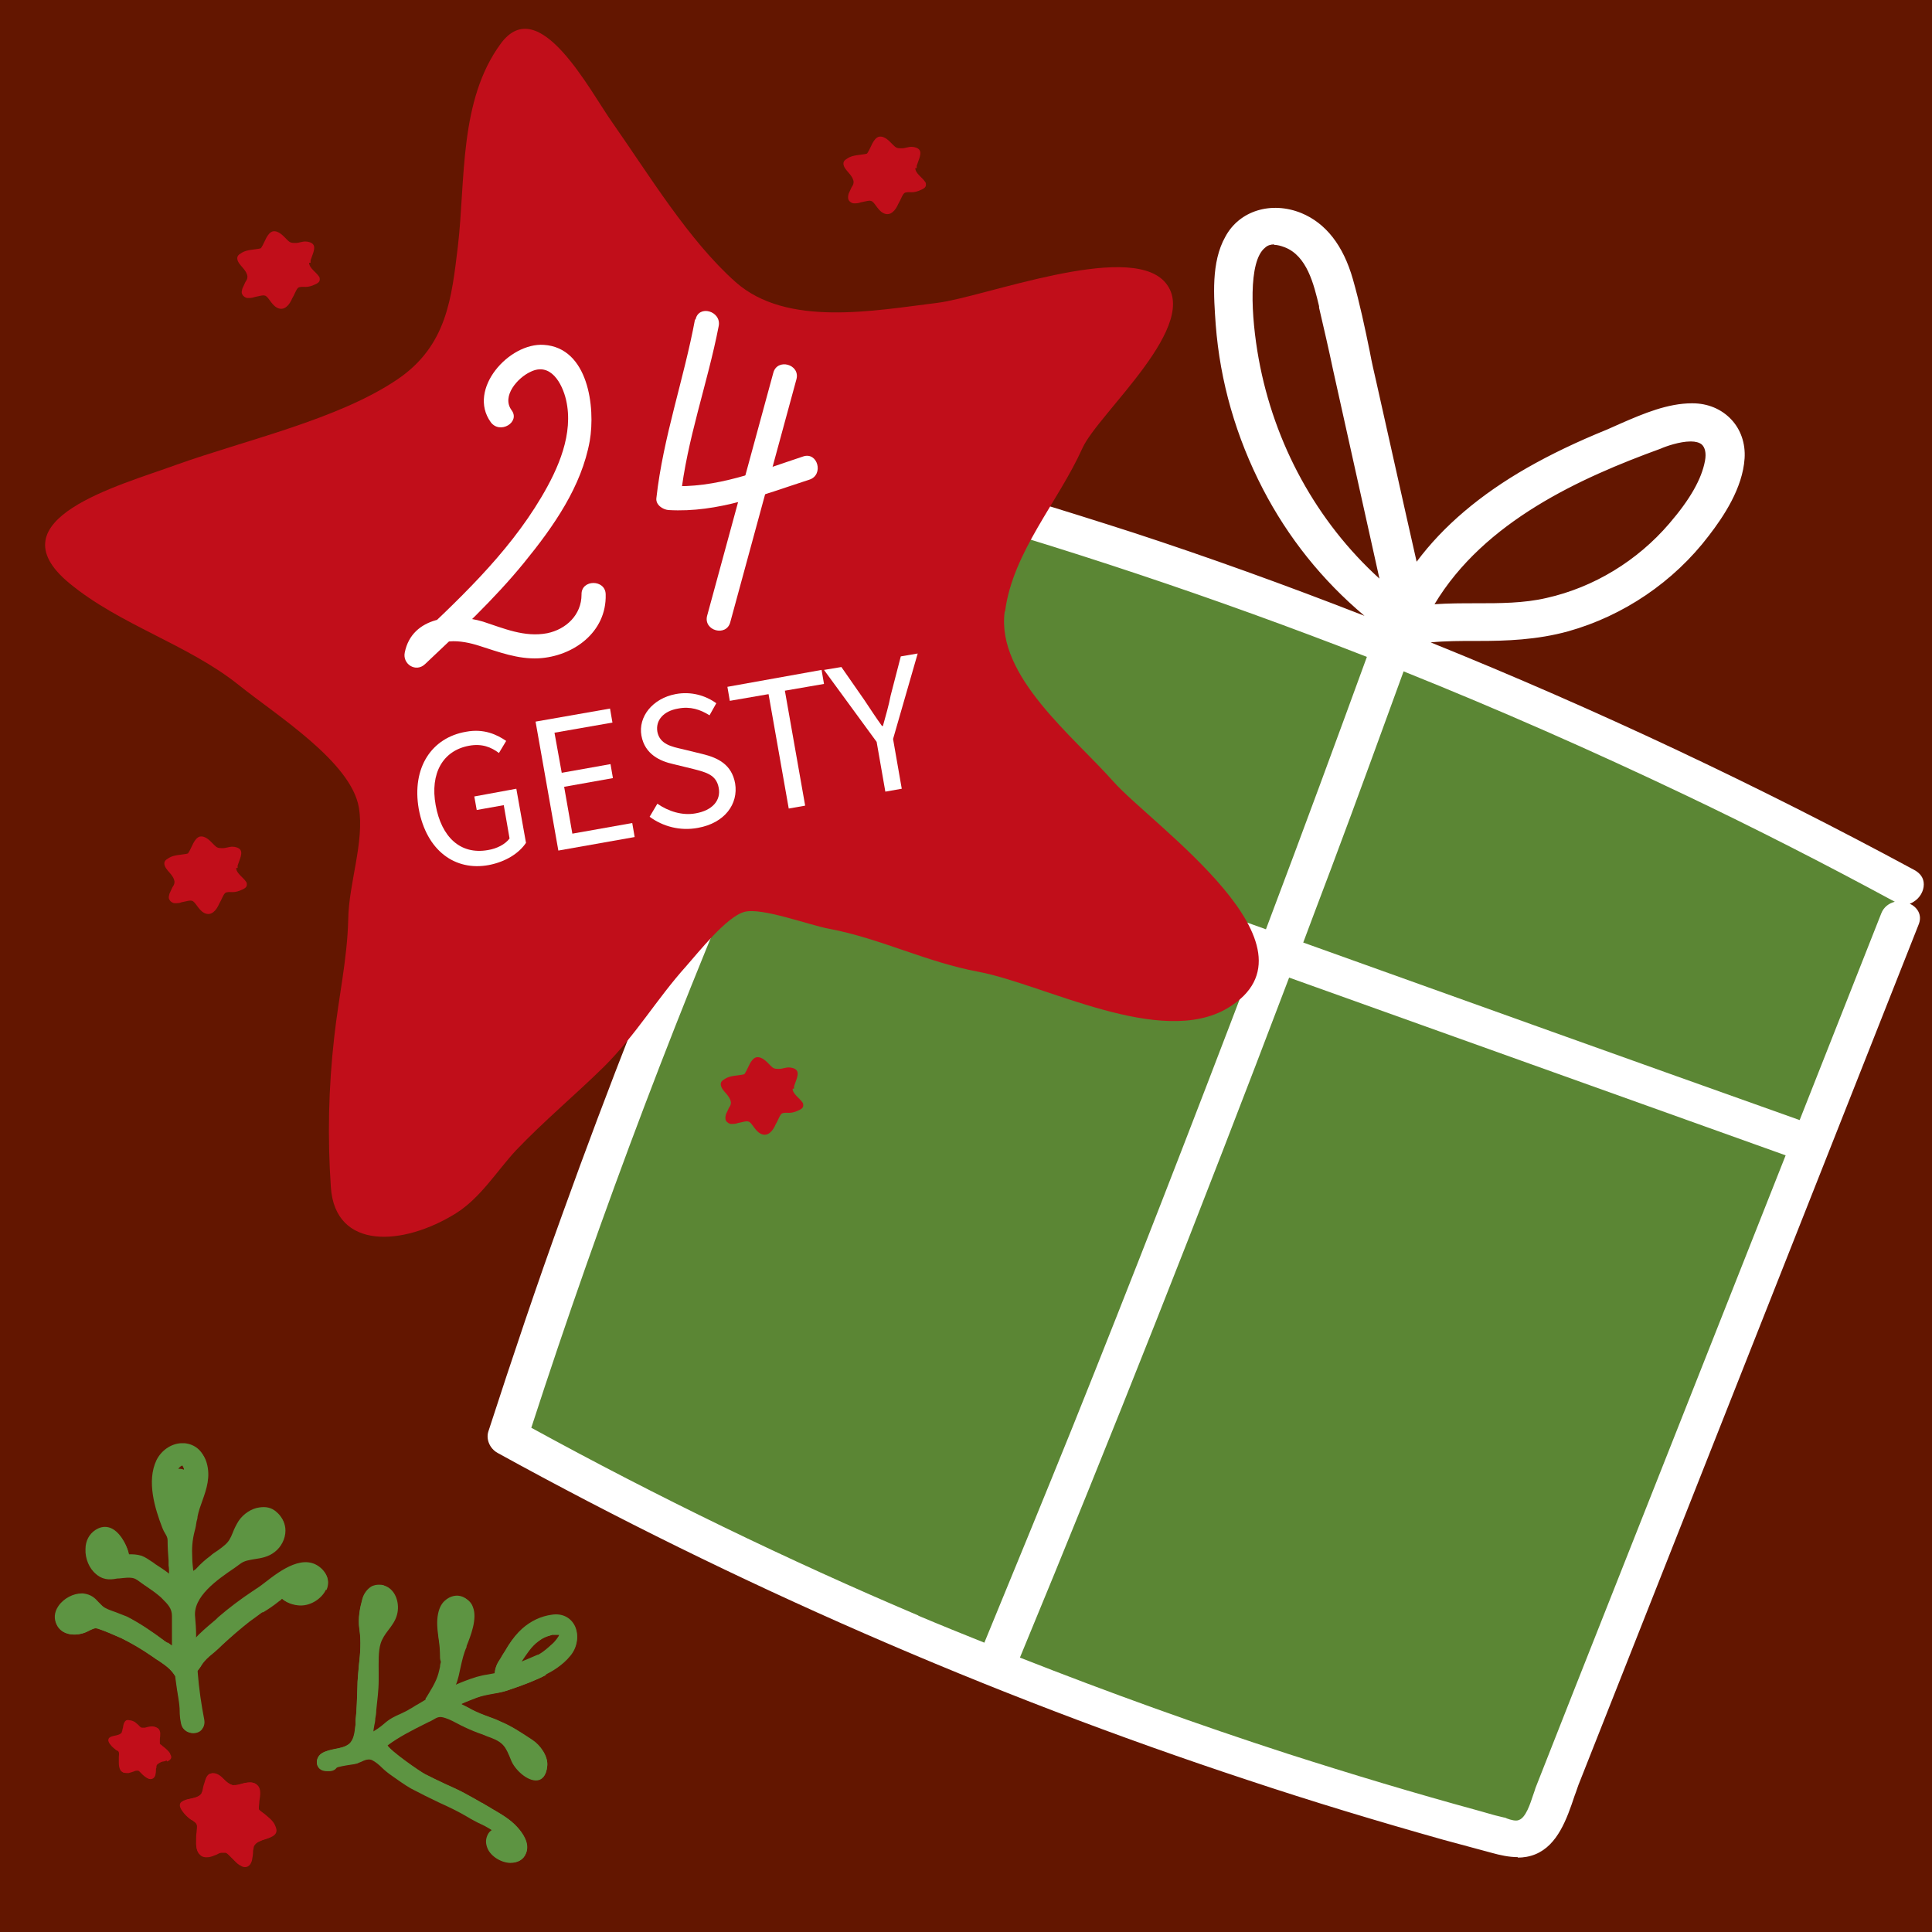 <?xml version="1.0" encoding="UTF-8"?>
<svg id="Warstwa_1" data-name="Warstwa 1" xmlns="http://www.w3.org/2000/svg" viewBox="0 0 40 40">
  <rect x="0" y="0" width="40" height="40" fill="#808080" stroke="none"/>
  <defs>
    <style>
      .cls-1 {
        fill: #fff;
      }

      .cls-2 {
        fill: #5d9442;
      }

      .cls-3 {
        fill: #c10e1a;
      }

      .cls-4 {
        fill: #631600;
      }

      .cls-5 {
        fill: #5b8634;
      }
    </style>
  </defs>
  <rect class="cls-4" y="0" width="40" height="40" transform="translate(40 0) rotate(90)"/>
  <g>
    <path class="cls-5" d="M19.06,10.17l9.62,3.33,9.95,4.31.85.72-1.1,3.67-6.66,15.93c-7.28-1.64-14.28-4.58-21.1-8.41l2.91-8.26,5.25-11.64"/>
    <g>
      <path class="cls-1" d="M39.01,18.94l-1.71,4.33c-3.47-1.24-6.94-2.48-10.4-3.72.2-.53.41-1.06.6-1.6.51-1.38,1.02-2.76,1.52-4.14,1.98.79,3.94,1.65,5.87,2.57,1.47.71,2.93,1.45,4.36,2.23.38.2.75-.35.35-.57-3.31-1.79-6.72-3.39-10.21-4.79.4-.08.82-.07,1.24-.06.62,0,1.22-.03,1.82-.19,1.14-.32,2.16-1.02,2.88-1.96.34-.44.69-1,.72-1.57.04-.62-.42-1.08-1.04-1.07-.59,0-1.2.31-1.74.53-.57.23-1.13.49-1.66.8-.9.52-1.74,1.19-2.34,2.03-.29-1.28-.57-2.56-.86-3.83-.16-.71-.29-1.44-.49-2.14-.16-.57-.47-1.1-1.04-1.33-.55-.23-1.19-.08-1.49.46-.28.52-.23,1.22-.19,1.79.09,1.18.43,2.33.97,3.39.56,1.08,1.35,2.02,2.3,2.77-.01,0-.03.01-.04.02-1.65-.64-3.32-1.25-5-1.8-1.55-.51-3.12-.98-4.7-1.42-.15-.11-.38-.11-.48.1-2.48,4.99-4.68,10.13-6.56,15.38-.54,1.5-1.05,3-1.54,4.52-.05.14.03.3.16.37,4.95,2.72,10.15,4.99,15.51,6.77,1.34.44,2.69.86,4.06,1.24.33.09.66.18,1,.27.29.08.6.14.89.02.54-.23.69-.99.89-1.48,1.1-2.78,2.2-5.55,3.29-8.33,1.24-3.13,2.48-6.27,3.72-9.4.16-.4-.51-.57-.67-.18ZM34.35,9.23c.39-.14,1.11-.36.99.32-.08.48-.44.97-.75,1.33-.67.77-1.58,1.33-2.58,1.56-.8.18-1.64.06-2.44.14.99-1.75,2.94-2.68,4.77-3.35ZM26,7.44c-.09-.49-.44-2.82.62-2.39.5.2.64.83.74,1.3.15.64.29,1.28.43,1.92.29,1.29.58,2.58.86,3.87-1.39-1.2-2.33-2.9-2.65-4.7ZM18.74,10.35c3.27.9,6.48,1.98,9.63,3.21-.7,1.92-1.41,3.84-2.13,5.75-1.83-.66-3.67-1.31-5.5-1.97-1.51-.54-3.02-1.08-4.52-1.62.21-.48.42-.95.64-1.43.61-1.33,1.24-2.64,1.88-3.95ZM18.99,33.51c-2.75-1.17-5.44-2.48-8.07-3.92,1.46-4.5,3.13-8.93,5.03-13.26,3.35,1.2,6.71,2.4,10.06,3.6-1.22,3.23-2.47,6.45-3.76,9.65-.61,1.51-1.22,3.01-1.84,4.51-.48-.19-.95-.39-1.42-.59ZM32.63,35.06c-.26.66-.52,1.32-.78,1.98-.07.18-.16.61-.37.69-.1.04-.25-.02-.35-.05-.18-.05-.35-.09-.52-.14-1.33-.36-2.65-.76-3.96-1.18-1.89-.61-3.76-1.28-5.6-2.01,1.94-4.7,3.81-9.43,5.61-14.18,1.98.71,3.96,1.42,5.93,2.12,1.49.53,2.97,1.06,4.46,1.6l-4.42,11.18Z"/>
      <path class="cls-1" d="M31.43,38.45c-.19,0-.37-.04-.55-.09-.33-.09-.67-.18-1-.27-1.35-.38-2.71-.79-4.06-1.24-5.36-1.77-10.58-4.05-15.52-6.77-.16-.09-.24-.28-.19-.44.5-1.54,1.01-3.06,1.54-4.52,1.87-5.2,4.08-10.38,6.57-15.38.05-.1.13-.17.23-.19.1-.03.23,0,.33.07,1.6.44,3.17.92,4.69,1.41,1.53.5,3.14,1.08,4.78,1.72-.88-.74-1.58-1.62-2.1-2.62-.56-1.08-.89-2.23-.98-3.41-.04-.58-.1-1.29.2-1.82.29-.54.95-.74,1.57-.49.51.21.87.67,1.07,1.37.14.49.25,1.01.35,1.5.04.22.09.43.14.65.28,1.24.55,2.47.83,3.7.55-.74,1.32-1.39,2.28-1.94.49-.28,1.03-.54,1.67-.8.09-.04.18-.08.27-.12.48-.21.98-.42,1.48-.42h.01c.32,0,.6.12.8.33.2.21.3.5.28.81-.04.62-.44,1.21-.74,1.6-.73.96-1.77,1.66-2.91,1.98-.65.18-1.3.2-1.84.2h-.08c-.31,0-.62,0-.93.03,3.42,1.38,6.79,2.97,10.01,4.71.13.07.2.17.2.3,0,.14-.08.28-.21.36-.03.02-.05.03-.08.04.15.07.27.23.18.44l-7.01,17.73c-.04.09-.07.2-.11.3-.16.48-.35,1.02-.81,1.21-.12.05-.25.07-.37.07ZM18.53,9.65s-.04,0-.06,0c-.06.02-.11.06-.15.13-2.49,5-4.7,10.17-6.56,15.37-.52,1.46-1.04,2.98-1.53,4.51-.04.11.02.24.13.3,4.94,2.72,10.15,4.99,15.5,6.76,1.34.44,2.71.86,4.05,1.24.33.09.66.18,1,.27.28.07.58.14.85.03.41-.17.59-.69.74-1.14.04-.11.07-.21.11-.31l7.01-17.73c.08-.19-.08-.27-.13-.29-.15-.06-.35-.02-.42.16l-1.74,4.39-.06-.02c-3.47-1.24-6.94-2.48-10.4-3.72l-.06-.02.02-.06c.09-.23.18-.47.27-.7.11-.3.23-.6.34-.9.57-1.52,1.11-3.01,1.52-4.14l.02-.06.06.02c1.99.8,3.97,1.66,5.88,2.58,1.45.7,2.92,1.45,4.37,2.23.13.07.23.03.28,0,.09-.06.15-.16.15-.26,0-.08-.05-.15-.14-.2-3.28-1.78-6.72-3.39-10.21-4.79l-.19-.08.2-.04c.38-.07.78-.07,1.17-.06h.08c.53,0,1.17-.01,1.8-.19,1.12-.31,2.13-1,2.85-1.94.29-.38.67-.94.71-1.54.02-.28-.07-.53-.25-.72-.18-.19-.43-.29-.71-.29h-.01c-.48,0-.97.21-1.44.41-.09.04-.19.08-.28.12-.63.26-1.17.52-1.65.79-.99.57-1.77,1.25-2.32,2.02l-.08.11-.03-.13c-.29-1.28-.57-2.56-.86-3.83-.05-.21-.09-.43-.14-.65-.1-.49-.21-1-.35-1.49-.2-.67-.53-1.1-1-1.3-.57-.23-1.15-.05-1.42.44-.27.5-.22,1.19-.18,1.75.09,1.17.41,2.3.97,3.37.55,1.06,1.32,1.99,2.28,2.75l.08.06-.15.07h-.03c-1.72-.68-3.4-1.29-5-1.81-1.52-.5-3.1-.97-4.69-1.41h-.02c-.06-.05-.12-.07-.18-.07ZM26.97,19.51c3.43,1.23,6.86,2.46,10.29,3.68l1.69-4.28c.05-.13.16-.21.28-.24,0,0,0,0,0,0-1.44-.78-2.91-1.53-4.36-2.22-1.89-.9-3.84-1.76-5.81-2.55-.41,1.12-.94,2.59-1.5,4.08-.11.3-.23.6-.34.9-.08.21-.16.43-.24.64ZM31.4,37.8c-.08,0-.16-.02-.23-.04-.02,0-.04-.01-.06-.02-.13-.03-.26-.07-.38-.1l-.14-.04c-1.32-.36-2.65-.76-3.96-1.18-1.87-.6-3.76-1.28-5.6-2.01l-.06-.02.02-.06c1.89-4.57,3.78-9.35,5.61-14.18l.02-.06.06.02,10.45,3.74-.02.06-5.2,13.15s-.03.09-.05.14c-.07.22-.17.51-.36.58-.03.01-.06.02-.09.02ZM21.12,34.32c1.83.72,3.69,1.39,5.54,1.99,1.31.42,2.64.82,3.96,1.18l.14.04c.13.04.25.07.38.1.02,0,.04.01.06.02.08.03.19.06.25.03.14-.05.23-.33.29-.51.02-.06.04-.11.05-.15l.78-1.98,4.4-11.12-10.28-3.68c-1.82,4.8-3.69,9.53-5.57,14.07ZM20.44,34.17l-.06-.02c-.47-.19-.95-.39-1.42-.59h0c-2.73-1.16-5.45-2.48-8.08-3.92l-.04-.02.02-.05c1.46-4.51,3.15-8.97,5.03-13.26l.02-.05.05.02c3.35,1.2,6.71,2.4,10.06,3.6l.06.02-.02.06c-1.29,3.41-2.52,6.57-3.76,9.65-.58,1.43-1.18,2.91-1.84,4.51l-.02.05ZM19.01,33.45c.45.19.92.38,1.37.56.65-1.58,1.25-3.04,1.82-4.45,1.23-3.06,2.45-6.2,3.74-9.59-3.32-1.19-6.63-2.37-9.95-3.56-1.86,4.25-3.54,8.68-4.99,13.15,2.61,1.43,5.31,2.74,8.02,3.89h0ZM26.28,19.39l-.06-.02c-1.83-.66-3.67-1.31-5.5-1.97l-4.58-1.64.05-.11c.2-.46.41-.92.62-1.38.58-1.28,1.2-2.57,1.88-3.95l.02-.04h.05c3.23.91,6.48,1.99,9.64,3.23l.05.02-.02.06c-.62,1.7-1.3,3.53-2.13,5.75l-.02.06ZM16.3,15.69l4.46,1.6c1.82.65,3.63,1.3,5.45,1.95.82-2.17,1.48-3.97,2.09-5.64-3.13-1.22-6.33-2.29-9.53-3.18-.67,1.36-1.28,2.64-1.86,3.9-.21.45-.41.91-.61,1.37ZM29.47,12.64l.06-.1c1.03-1.82,3.11-2.76,4.81-3.37h0c.34-.12.75-.24.96-.06.11.09.14.24.11.45-.07.4-.32.84-.76,1.36-.68.79-1.61,1.35-2.61,1.58-.8.18-1.65.06-2.45.14h-.12ZM35,9.14c-.22,0-.51.1-.62.15h0c-1.65.6-3.65,1.5-4.68,3.22.29-.02.58-.02.87-.02.48,0,.98,0,1.45-.11.98-.22,1.88-.77,2.54-1.54.43-.5.67-.92.74-1.3.03-.16,0-.28-.07-.34-.05-.04-.13-.06-.22-.06ZM28.76,12.31l-.14-.12c-1.39-1.2-2.34-2.89-2.67-4.74h0c-.08-.47-.32-2.02.17-2.42.14-.11.32-.12.53-.04.52.21.67.85.77,1.31v.03c.11.43.2.86.3,1.29l1.04,4.68ZM26.38,5.06c-.07,0-.14.02-.19.07-.35.28-.29,1.42-.13,2.3h0c.32,1.76,1.2,3.37,2.5,4.55l-.96-4.32c-.09-.43-.19-.86-.29-1.29v-.03c-.11-.46-.25-1.04-.71-1.22-.08-.03-.15-.05-.22-.05Z"/>
    </g>
  </g>
  <g>
    <path class="cls-3" d="M20.81,12.65c.16-1.22,1.1-2.26,1.6-3.37.32-.72,2.52-2.59,1.69-3.46-.78-.81-3.73.33-4.69.45-1.31.16-3.12.51-4.18-.43-.97-.86-1.8-2.23-2.55-3.3-.47-.66-1.52-2.71-2.31-1.64-.87,1.18-.73,2.83-.89,4.2-.13,1.06-.22,2.06-1.26,2.76-1.23.83-3.14,1.25-4.59,1.77-1.15.42-3.79,1.12-2.2,2.44,1.05.87,2.46,1.27,3.51,2.11.77.62,2.33,1.59,2.49,2.54.12.7-.21,1.57-.22,2.31-.02.83-.2,1.62-.29,2.44-.12,1.06-.14,2.07-.07,3.11.09,1.31,1.5,1.22,2.59.54.51-.32.85-.88,1.24-1.3.58-.61,1.23-1.15,1.83-1.74.67-.67,1.08-1.39,1.7-2.08.24-.27.83-1.02,1.2-1.12.36-.1,1.36.28,1.76.35,1.06.2,2.01.69,3.09.89,1.37.26,3.77,1.58,5.16.75,2.1-1.27-1.56-3.78-2.37-4.69-.84-.95-2.42-2.18-2.25-3.51Z"/>
    <path class="cls-3" d="M18.98,3.48s0-.03,0-.05c.02-.05.03-.09.05-.14.02-.06.04-.13.01-.18,0,0,0,0,0,0-.03-.05-.11-.07-.17-.07-.07,0-.13.03-.2.03-.03,0-.07,0-.1-.01-.03-.01-.06-.04-.08-.06-.07-.07-.17-.19-.29-.17-.12.03-.17.23-.23.32,0,0-.01.02-.02.03-.01,0-.03.01-.04.01-.11.02-.25.02-.35.08-.02.01-.04.03-.06.04-.06.05-.04.12,0,.18.04.06.1.11.14.18.02.04.04.08.03.12,0,.03-.02.06-.04.09-.02.04-.04.09-.06.13-.01.04-.02.09,0,.13.02.04.07.07.11.07.05,0,.09,0,.14-.02.05-.01.09-.02.14-.03.02,0,.05-.01.07,0,.02,0,.04.02.06.04.05.06.09.13.15.18.15.12.27.02.34-.12.02-.05.05-.09.07-.14.02-.04.04-.09.07-.12.04-.03.11-.02.16-.02.06,0,.13-.02.19-.05.05-.02.1-.05.1-.1,0-.03,0-.05-.02-.07-.05-.08-.2-.17-.2-.28Z"/>
    <path class="cls-3" d="M16.44,22.54s0-.03,0-.05c.02-.05.03-.09.05-.14.02-.06.04-.13.01-.18,0,0,0,0,0,0-.03-.05-.11-.07-.17-.07-.07,0-.13.03-.2.03-.03,0-.07,0-.1-.01-.03-.01-.06-.04-.08-.06-.07-.07-.17-.19-.29-.17-.12.03-.17.23-.23.32,0,0-.01.02-.02.03-.01,0-.03.01-.04.01-.11.02-.25.02-.35.08-.02.01-.04.03-.06.04-.06.05-.04.12,0,.18.04.06.1.11.14.18.02.04.04.08.03.12,0,.03-.02.06-.04.09-.02.04-.04.09-.06.13-.01.04-.02.09,0,.13.02.04.07.07.11.07.05,0,.09,0,.14-.02.05-.01.09-.02.14-.03.02,0,.05-.01.07,0,.02,0,.04.02.06.04.05.06.09.13.15.18.15.12.27.02.34-.12.02-.05.05-.09.07-.14.02-.04.04-.09.07-.12.04-.03.11-.02.16-.02.06,0,.13-.02.19-.05.05-.02.1-.05.1-.1,0-.03,0-.05-.02-.07-.05-.08-.2-.17-.2-.28Z"/>
    <path class="cls-3" d="M6.43,5.44s0-.03,0-.05c.02-.05.03-.09.05-.14.02-.06.04-.13.01-.18,0,0,0,0,0,0-.03-.05-.11-.07-.17-.07-.07,0-.13.03-.2.03-.03,0-.07,0-.1-.01-.03-.01-.06-.04-.08-.06-.07-.07-.17-.19-.29-.17-.12.03-.17.23-.23.32,0,0-.01.02-.02.03-.01,0-.03.01-.04.01-.11.02-.25.02-.35.08-.02.01-.04.03-.06.04-.06.05-.04.12,0,.18.04.06.1.11.14.18.02.04.04.08.03.12,0,.03-.02.06-.04.09-.02.04-.04.09-.06.13-.01.04-.03.09,0,.13.02.04.07.07.11.07s.09,0,.14-.02c.05-.01.09-.02.14-.03.02,0,.05-.01.07,0,.02,0,.04.02.06.04.05.06.09.13.15.18.15.12.27.02.34-.12.02-.05.05-.09.07-.14.02-.04.04-.09.07-.12.04-.03.11-.02.16-.02.06,0,.13-.02.19-.05.05-.02.1-.05.1-.1,0-.03,0-.05-.02-.07-.05-.08-.2-.17-.2-.28Z"/>
    <path class="cls-3" d="M4.92,17.97s0-.03,0-.05c.02-.05.03-.09.05-.14.02-.06.04-.13.01-.18,0,0,0,0,0,0-.03-.05-.11-.07-.17-.07-.07,0-.13.03-.2.03-.03,0-.07,0-.1-.01-.03-.01-.06-.04-.08-.06-.07-.07-.17-.19-.29-.17-.12.03-.17.23-.23.32,0,0-.01.02-.02.03-.01,0-.03.01-.04.01-.11.02-.25.02-.35.08-.02.01-.04.03-.06.04-.06.05-.04.12,0,.18.04.06.1.11.14.18.02.04.04.08.03.12,0,.03-.02.06-.04.09-.02.04-.04.09-.06.13-.01.04-.03.09,0,.13.02.04.07.07.11.07.05,0,.09,0,.14-.02.05-.01.09-.02.14-.03.02,0,.05-.01.07,0,.02,0,.04.02.06.04.05.06.09.13.15.18.15.12.27.02.34-.12.02-.05.05-.09.07-.14.02-.04.04-.09.07-.12.04-.03.11-.02.16-.02.06,0,.13-.02.19-.05.05-.02.1-.05.1-.1,0-.03,0-.05-.02-.07-.05-.08-.2-.17-.2-.28Z"/>
    <g>
      <path class="cls-1" d="M8.67,16.75c-.15-.86.27-1.48.98-1.6.37-.07.64.06.83.19l-.15.25c-.16-.12-.35-.2-.62-.15-.54.1-.81.57-.69,1.23s.51,1.03,1.08.93c.19-.03.36-.12.45-.24l-.12-.69-.56.1-.05-.28.87-.16.2,1.12c-.14.21-.41.39-.77.46-.7.13-1.29-.3-1.45-1.16Z"/>
      <path class="cls-1" d="M11.09,14.94l1.54-.27.05.29-1.2.21.15.83,1.01-.18.05.29-1.01.18.17.97,1.24-.22.05.29-1.58.28-.47-2.66Z"/>
      <path class="cls-1" d="M13.45,16.91l.16-.27c.23.16.52.25.79.2.35-.06.53-.27.48-.53-.05-.27-.26-.32-.53-.39l-.41-.1c-.27-.06-.59-.2-.66-.59s.23-.77.71-.86c.32-.06.62.03.84.19l-.14.25c-.19-.12-.4-.19-.65-.14-.3.05-.47.24-.43.48.05.26.3.31.52.36l.41.1c.33.08.61.22.68.61.07.42-.21.82-.77.92-.37.07-.73-.03-1-.23Z"/>
      <path class="cls-1" d="M15.92,14.37l-.81.14-.05-.29,1.95-.35.05.29-.81.14.42,2.38-.34.06-.42-2.38Z"/>
      <path class="cls-1" d="M18.15,15.36l-1.09-1.49.36-.06.48.69c.12.18.23.35.36.53h.02c.06-.22.12-.42.16-.63l.21-.81.35-.06-.51,1.77.18,1.03-.34.06-.18-1.03Z"/>
    </g>
    <g>
      <path class="cls-1" d="M10.59,8.49c-.21-.29.13-.67.39-.79.42-.21.66.24.74.58.16.7-.16,1.42-.51,2.01-.71,1.2-1.75,2.16-2.76,3.11l.42.24c.1-.49.71-.38,1.05-.27.41.13.8.28,1.23.26.72-.04,1.41-.54,1.39-1.32,0-.32-.51-.32-.5,0,0,.42-.32.72-.71.8-.47.09-.9-.1-1.33-.24-.6-.18-1.47-.11-1.62.64-.05.24.23.42.42.24.71-.67,1.43-1.34,2.05-2.1s1.19-1.58,1.36-2.52c.12-.7-.03-1.93-.95-1.99-.72-.05-1.59.92-1.1,1.6.19.26.62,0,.43-.25h0Z"/>
      <path class="cls-1" d="M14.39,6.61c-.23,1.24-.66,2.44-.8,3.7-.02.14.13.24.25.25,1.03.06,1.96-.32,2.92-.63.3-.1.17-.58-.13-.48-.91.3-1.8.67-2.79.61l.25.25c.13-1.21.56-2.37.79-3.56.06-.31-.42-.45-.48-.13h0Z"/>
      <path class="cls-1" d="M16.01,7.72c-.46,1.68-.91,3.35-1.37,5.03-.08.31.4.44.48.13.46-1.68.91-3.35,1.37-5.03.08-.31-.4-.44-.48-.13h0Z"/>
    </g>
  </g>
  <g>
    <path class="cls-2" d="M6.23,33.24s0,0,0,0h-.01c-.06,0-.25-.02-.38-.14-.02.02-.04.04-.06.05-.11.09-.23.17-.33.23h-.02c-.09.07-.18.13-.26.19-.19.15-.38.31-.56.48h0c-.08.08-.17.16-.27.24-.08.07-.13.13-.17.19,0,.01-.04.06-.08.11.03.39.08.71.14,1.02.01.06,0,.12-.03.16-.03.05-.09.08-.15.1-.12.03-.27-.04-.3-.18-.02-.09-.03-.18-.03-.27h0c0-.08-.01-.15-.02-.22-.03-.17-.05-.32-.07-.47h0s0-.03-.01-.04c-.09-.14-.21-.22-.34-.31-.04-.02-.08-.05-.12-.08-.23-.16-.44-.28-.64-.38-.18-.08-.34-.15-.49-.2-.07-.02-.09,0-.16.03-.04.02-.09.05-.17.07-.18.05-.42.02-.52-.17-.07-.13-.06-.27.03-.4.11-.16.31-.26.48-.26.01,0,.02,0,.03,0,.17.02.25.1.32.18h0s.05.05.08.08c.07.06.17.09.28.13h0c.07.03.16.06.23.09.27.14.52.31.76.49,0,0,.02.02.04.03l.03.02s.06.04.1.06c0-.08,0-.15,0-.22,0-.14,0-.28,0-.39,0-.16-.08-.24-.21-.37l-.02-.02c-.09-.08-.19-.15-.29-.22-.05-.03-.1-.07-.15-.11-.04-.03-.08-.06-.13-.08-.09-.03-.2-.01-.3,0h-.04c-.11.02-.29.05-.43-.07-.14-.11-.23-.32-.22-.52,0-.17.08-.31.2-.39.09-.06.18-.08.27-.06.18.04.29.23.33.3.05.09.08.18.09.26,0,0,.01,0,.02,0,.07,0,.15,0,.25.03.08.03.15.08.21.12h0s.05.03.07.05c.09.06.19.12.29.2,0-.06,0-.12-.01-.17v-.1c-.01-.13-.02-.27-.02-.42,0-.05-.02-.09-.05-.14-.02-.03-.04-.07-.06-.12-.15-.39-.33-.96-.12-1.4.1-.2.3-.34.51-.35.01,0,.03,0,.04,0,.01,0,.02,0,.03,0,.21.02.37.15.43.36.09.28,0,.54-.09.79-.04.11-.07.22-.09.33,0,.03-.01.07-.02.1-.01.07-.02.13-.04.2-.05.19-.06.35-.05.54,0,.11.02.22.03.33h0s.02-.01.03-.02l.03-.02s.01-.01.01-.01c.09-.1.19-.19.3-.27.04-.04.09-.07.15-.11.11-.08.21-.15.26-.26.02-.03.03-.07.05-.11.03-.08.07-.16.12-.24.1-.15.27-.26.43-.28.13-.02.25,0,.35.09.11.09.17.21.17.36,0,.17-.09.35-.23.45-.15.11-.29.13-.43.15-.11.02-.21.03-.3.1l-.11.08c-.36.25-.86.59-.81,1.01.01.12.02.25.02.36v.02s0,.06,0,.1c.12-.13.25-.24.38-.35.04-.03.07-.06.11-.1.22-.19.46-.37.7-.53l.15-.1s.07-.05.12-.09c.31-.24.83-.64,1.19-.26.11.12.14.27.07.41-.09.19-.31.33-.52.33ZM3.78,30.36s0-.01,0-.02c-.02,0-.06.03-.09.07.04,0,.08,0,.12.02,0-.03-.01-.05-.03-.08Z"/>
    <path class="cls-2" d="M11.3,34.68c-.19.1-.44.2-.77.31-.11.04-.22.06-.33.08-.11.02-.22.04-.33.08-.1.04-.21.08-.32.13.07.04.15.07.21.11.12.06.24.11.38.16.06.02.14.05.22.09.22.09.43.23.63.36l.03.02c.17.11.33.34.31.54-.02.22-.12.29-.2.3-.21.03-.48-.23-.55-.42-.11-.27-.15-.36-.41-.46-.06-.02-.11-.04-.18-.07-.12-.04-.24-.09-.37-.15-.03-.02-.07-.03-.1-.05-.1-.05-.2-.11-.3-.14-.12-.04-.16-.02-.26.04-.02.01-.05.03-.08.04l-.08.04c-.26.13-.54.27-.78.45.07.12.66.53.77.59.14.07.28.14.41.2.13.06.27.12.4.19.13.07.26.14.38.21h.01c.07.05.14.08.2.12.17.1.37.21.52.38.1.11.26.33.18.54-.05.13-.17.2-.33.2h0c-.21-.01-.43-.16-.48-.34-.03-.09-.02-.17.02-.25.02-.04.05-.07.08-.09-.09-.06-.19-.11-.28-.15h0c-.07-.04-.14-.07-.2-.11-.2-.12-.41-.22-.61-.31h0c-.19-.09-.39-.19-.58-.29-.14-.08-.26-.17-.39-.26l-.07-.05s-.09-.07-.13-.11h0c-.07-.07-.14-.13-.22-.17-.07-.03-.15,0-.23.04-.03.01-.05.02-.07.03-.03.01-.09.02-.16.03h0c-.07.01-.25.04-.27.06-.02.03-.07.07-.15.07h-.05c-.1,0-.17-.04-.2-.12-.03-.09.01-.19.1-.25.08-.05.18-.07.28-.09.1-.02.2-.04.28-.1.11-.08.12-.25.13-.39h0s0-.06,0-.09c.03-.23.03-.46.04-.69h0c0-.16.02-.3.03-.44h0c.03-.27.05-.51.01-.77-.03-.21.01-.42.06-.6.03-.13.11-.23.21-.28.05-.02.1-.04.15-.03.04,0,.08,0,.12.02.22.08.3.37.24.59-.03.12-.11.23-.18.32-.07.09-.13.18-.16.28-.05.16-.04.39-.04.59h0c0,.07,0,.12,0,.17,0,.21-.03.42-.05.62,0,.06-.01.12-.02.17,0,.05-.01.1-.02.14-.01.06-.02.11-.02.16.08-.05.17-.1.24-.17.11-.1.23-.16.35-.21.06-.03.13-.06.19-.1.06-.03.11-.06.17-.1l.03-.02s.08-.04.11-.07c0-.02.01-.03.02-.05.02-.03.04-.07.06-.1.05-.08.1-.17.14-.26.04-.09.06-.17.08-.27,0-.03.01-.07.02-.11-.02-.03-.02-.07-.02-.11,0-.12-.01-.24-.03-.36-.02-.15-.04-.3-.02-.45.02-.15.07-.26.15-.34.11-.1.25-.13.38-.08.09.04.16.1.19.19.1.24-.05.61-.13.81v.02c-.06.13-.09.27-.12.4-.03.13-.05.27-.11.4.11-.05.27-.11.43-.16.08-.02.16-.04.23-.05h.01s.09-.02.14-.03c0-.08.03-.17.09-.27.02-.03.04-.06.06-.1l.07-.11s.04-.07.06-.1c.09-.14.18-.25.28-.34.18-.16.4-.26.62-.29.21-.03.38.05.47.21.1.19.07.44-.08.62-.16.2-.39.33-.51.39ZM7.86,33.42s0-.05,0-.07c0-.02,0-.03,0-.05,0,.03,0,.08,0,.12ZM11.53,33.85s-.03,0-.04,0c-.01,0-.02,0-.03,0h-.02s-.01,0-.01,0c-.04.01-.07.02-.1.03-.08.03-.11.05-.18.1-.15.11-.24.26-.35.42.04-.02.08-.03.12-.05.07-.03.14-.06.21-.09,0,0,.02,0,.03-.01h0c.09-.05.18-.13.28-.22.07-.06.13-.16.14-.18,0,0-.02,0-.04,0Z"/>
    <path class="cls-3" d="M3.45,36.45s-.05.02-.07.02c-.03,0-.06.02-.08.03-.03.02-.05.03-.06.06,0,.02,0,.04-.01.06h0s0,.08-.01.11c0,.03-.02.07-.05.09-.03.02-.08.02-.1,0-.03-.02-.06-.04-.08-.06l-.07-.07s-.02-.02-.04-.03c-.02,0-.03,0-.05,0-.02,0-.05.01-.07.02-.03.01-.06.02-.1.03-.05,0-.1,0-.13-.03-.04-.03-.05-.1-.05-.18,0-.04,0-.08,0-.11,0,0,0-.02,0-.02,0-.03,0-.06,0-.08,0-.02-.03-.04-.06-.05-.01,0-.02-.01-.03-.02-.04-.03-.07-.06-.1-.1-.03-.04-.04-.08-.02-.1,0-.02.02-.03.05-.04.02-.01.05-.02.09-.03.06-.01.12-.03.14-.07,0,0,0-.02.01-.03l.02-.1s.02-.1.07-.12c0,0,0,0,0,0,.02,0,.03-.01.05-.01.03,0,.07.02.09.03.02.02.04.03.06.05.02.02.03.03.05.05.02.02.04.03.06.03.02,0,.05,0,.07,0,0,0,.02,0,.03,0,.07-.02.17-.04.22.01.05.05.04.13.03.21,0,.03,0,.06,0,.08,0,0,0,.02,0,.02,0,0,.01.02.02.02.02.01.03.03.05.04.05.04.11.09.14.14,0,.01.01.03.02.05.02.05-.01.09-.08.12Z"/>
    <path class="cls-3" d="M5.6,38.04s-.08.03-.11.04c-.04.01-.09.03-.13.05-.05.02-.08.06-.1.09-.01.03-.01.06-.02.1h0c0,.07-.01.12-.02.18-.01.05-.03.1-.07.13-.05.04-.12.03-.16,0-.05-.02-.09-.06-.13-.1-.04-.04-.08-.08-.12-.12-.02-.02-.04-.04-.07-.05-.03,0-.06,0-.08,0-.04,0-.07.02-.11.04-.05.02-.1.04-.15.05-.08.01-.15,0-.19-.05-.06-.05-.08-.15-.07-.28,0-.06,0-.12.01-.18,0-.01,0-.02,0-.04,0-.04,0-.09,0-.12-.02-.04-.06-.06-.09-.09-.02-.01-.04-.02-.05-.03-.06-.05-.11-.1-.15-.16-.03-.04-.07-.11-.04-.16.02-.03.05-.05.07-.06.04-.02.08-.03.13-.04.09-.02.19-.04.23-.11,0-.01.01-.03.02-.05l.04-.16c.02-.08.04-.15.1-.19,0,0,0,0,0,0,.02-.01.05-.02.07-.02.05,0,.1.02.14.05.03.02.06.05.09.08.03.03.05.05.08.07.04.03.07.04.1.05.04,0,.08,0,.12-.01.01,0,.03,0,.04-.01.11-.03.26-.07.35.02.08.07.06.21.04.33,0,.05-.01.09-.01.12,0,.01,0,.03,0,.04,0,.02.02.03.03.04.02.02.05.04.08.06.08.07.17.13.22.23.01.02.02.05.03.08.02.08-.02.14-.12.18Z"/>
    <path class="cls-2" d="M6.74,32.9c-.08.18-.31.32-.52.33h0s-.01,0-.01,0c-.12,0-.28-.05-.38-.14-.02.02-.05.04-.07.06-.11.09-.23.16-.33.23h-.01c-.09.07-.18.13-.26.19-.19.15-.38.32-.56.48-.09.08-.18.16-.27.24-.08.07-.13.13-.17.2,0,.01-.04.06-.08.12.03.39.08.72.14,1.02.01.06,0,.11-.03.16-.03.05-.08.08-.14.09-.12.02-.26-.04-.29-.18-.02-.09-.03-.18-.03-.27h0c0-.08-.01-.15-.02-.22-.03-.17-.05-.32-.07-.48v-.02s-.02-.02-.02-.02c-.09-.15-.21-.22-.34-.31-.04-.03-.08-.05-.12-.08-.23-.16-.44-.28-.64-.38-.18-.08-.34-.15-.49-.2-.07-.02-.1,0-.17.03-.04.02-.09.05-.16.07-.18.05-.41.02-.51-.16-.07-.13-.05-.27.03-.39.11-.16.32-.27.51-.25.16.02.24.1.32.17.03.03.05.05.08.08.07.06.17.09.28.13.08.03.16.06.24.09.27.14.52.31.76.49.01,0,.03.02.05.03h.02s.08.06.12.09c0-.08,0-.16,0-.24,0-.13,0-.26,0-.39,0-.16-.08-.24-.22-.37l-.02-.02c-.09-.08-.19-.15-.3-.22-.05-.03-.1-.07-.15-.1-.04-.03-.08-.06-.13-.08-.09-.03-.21-.01-.31,0h-.03c-.11.02-.28.05-.42-.07-.14-.11-.22-.32-.22-.51,0-.16.08-.3.19-.38.08-.06.18-.08.27-.05.18.04.29.22.33.3.05.09.08.18.09.26.01,0,.02,0,.03,0,.07,0,.15,0,.24.03.08.03.15.08.22.12.02.02.05.03.07.05.1.06.2.13.31.21,0-.06,0-.13-.01-.2v-.1c-.01-.13-.02-.27-.02-.42,0-.05-.02-.09-.05-.14-.02-.03-.04-.07-.06-.12-.15-.39-.33-.95-.12-1.39.1-.2.29-.33.5-.34.01,0,.03,0,.04,0,.01,0,.02,0,.03,0,.21.02.36.15.42.36.08.28,0,.53-.09.78-.04.11-.08.22-.1.33,0,.03-.01.07-.02.1-.01.07-.02.13-.04.2-.05.19-.06.36-.05.55,0,.12.02.23.03.35h0s.03-.02.04-.03l.02-.02s.02-.02.02-.02c.09-.09.19-.19.29-.27.04-.04.09-.07.14-.11.11-.08.22-.16.27-.26.02-.03.03-.07.05-.11.03-.08.07-.16.12-.24.1-.14.27-.25.43-.28.13-.02.25,0,.35.08.11.08.17.21.17.35,0,.17-.09.34-.22.44-.14.11-.29.13-.42.15-.11.02-.21.03-.3.1l-.11.08c-.37.25-.87.6-.82,1.02.01.12.02.25.02.36v.02s0,.08,0,.12c.12-.14.26-.26.39-.37.04-.03.07-.06.11-.1.22-.19.46-.36.7-.54l.14-.1s.07-.05.12-.09c.31-.24.82-.64,1.17-.26.11.12.13.26.07.4h0ZM3.82,30.46s-.01-.07-.03-.1c0-.02-.02-.03-.02-.02-.03,0-.08.04-.1.09.05-.01.11,0,.15.03Z"/>
    <path class="cls-2" d="M11.3,34.68c-.19.1-.44.2-.77.31-.11.04-.22.06-.32.07-.11.02-.22.04-.33.08-.11.04-.22.08-.34.14.08.04.16.08.23.12.12.07.25.11.38.16.07.03.14.05.22.09.22.09.43.23.62.36l.03.02c.16.11.33.33.31.53-.02.22-.12.28-.2.29-.2.03-.47-.23-.54-.41-.11-.27-.16-.36-.42-.47-.06-.02-.12-.05-.18-.07-.12-.04-.24-.09-.36-.15-.03-.02-.07-.03-.1-.05-.1-.05-.2-.11-.3-.15-.12-.04-.17-.02-.27.04-.02.01-.05.03-.08.04l-.08.04c-.27.14-.54.28-.78.46.06.12.68.55.78.6.14.07.28.14.41.2.13.06.27.12.4.19.13.07.27.15.39.22.07.04.14.08.2.12.17.1.37.21.52.38.1.11.26.33.17.53-.05.13-.17.2-.33.19-.21-.01-.42-.16-.47-.33-.02-.08-.02-.17.02-.24.02-.04.05-.07.09-.1-.09-.06-.19-.11-.29-.16-.07-.04-.14-.07-.2-.11-.2-.12-.41-.22-.62-.32-.19-.09-.39-.19-.58-.29-.14-.08-.26-.17-.39-.26l-.06-.05s-.09-.07-.13-.11c-.07-.07-.14-.13-.22-.16-.07-.03-.16,0-.24.04-.02.01-.05.02-.07.03-.03.01-.09.02-.17.03-.09.01-.25.04-.28.06-.02.03-.06.07-.14.07h-.05c-.09,0-.16-.04-.19-.12-.03-.09.01-.19.09-.24h0c.08-.05.18-.07.27-.09.11-.02.21-.04.29-.1.11-.09.12-.25.14-.4,0-.03,0-.06,0-.09.03-.23.03-.46.04-.69h0c0-.16.02-.31.03-.45.03-.26.05-.51.01-.77-.03-.21.01-.42.06-.6.03-.12.11-.22.2-.27.05-.02.09-.03.14-.03.04,0,.08,0,.12.02.22.08.29.36.23.57-.03.12-.11.22-.18.32-.07.09-.14.18-.16.28-.05.17-.04.39-.04.59,0,.06,0,.12,0,.17,0,.21-.03.42-.05.62,0,.06-.01.12-.02.17,0,.05-.01.09-.02.14-.01.06-.02.12-.03.18.09-.05.18-.11.26-.18.11-.1.23-.16.35-.21.06-.03.13-.06.19-.1.06-.03.11-.07.17-.1.05-.03.1-.06.15-.09,0-.02,0-.03.02-.05.02-.03.04-.07.06-.1.05-.08.1-.17.14-.26.04-.09.06-.18.08-.27,0-.04.01-.07.02-.11-.02-.03-.02-.07-.02-.11,0-.12-.01-.24-.03-.37-.02-.15-.04-.3-.02-.45.02-.15.07-.26.15-.33.11-.1.25-.13.37-.08.09.04.15.1.19.18.1.24-.05.61-.13.81v.02c-.06.13-.09.27-.12.4-.03.14-.06.28-.11.42,0,0,0,0,0,0,.14-.06.29-.12.45-.17.08-.02.15-.04.23-.05.05-.01.1-.02.16-.03,0-.08.02-.17.09-.27.02-.03.04-.06.06-.1l.07-.11s.04-.07.06-.1c.09-.14.18-.25.28-.34.18-.16.39-.26.62-.29.2-.03.37.05.46.21.1.18.07.44-.08.61-.16.19-.39.33-.51.39ZM11.42,33.85s-.07.02-.1.03c-.08.03-.11.05-.18.1-.15.11-.25.26-.35.42l-.02.03s0,0,0,0c.05-.02.1-.04.15-.06.07-.03.14-.06.21-.09h0s.02-.01.03-.02c.1-.05.18-.13.28-.22.06-.06.15-.17.14-.2,0,0,0,0-.05,0-.01,0-.03,0-.04,0-.01,0-.02,0-.03,0h-.02s-.01,0-.01,0ZM7.85,33.47s.03-.09.03-.13c0-.03,0-.06-.02-.08-.01.05-.01.14,0,.21Z"/>
    <path class="cls-3" d="M3.44,36.44c-.05.02-.11.03-.16.06-.03.01-.05.03-.07.06,0,.02,0,.05-.01.07,0,.03,0,.07-.01.1,0,.03-.02.06-.05.08-.03.02-.07.02-.1,0s-.06-.04-.08-.06c-.02-.02-.05-.05-.07-.07-.01-.01-.03-.03-.04-.03-.02,0-.04,0-.06,0-.06.01-.11.04-.16.05-.14.02-.17-.09-.17-.21,0-.04,0-.08,0-.11,0-.03.01-.07,0-.1-.01-.04-.06-.05-.09-.08-.04-.03-.07-.06-.1-.1-.02-.03-.04-.07-.02-.1,0-.02.03-.03.04-.04.07-.03.19-.03.23-.09,0,0,0-.02.01-.03,0-.03.02-.07.02-.1.01-.05.02-.09.06-.12,0,0,0,0,0,0,.04-.02.09,0,.13.02.04.03.07.07.11.1.02.01.04.03.07.03.03,0,.05,0,.08,0,.07-.02.18-.05.24,0,.07.06.02.21.02.29,0,0,0,.02,0,.02,0,.01.01.02.02.03.06.05.15.11.19.18,0,.01.01.03.02.05.02.06-.02.09-.07.11Z"/>
    <path class="cls-3" d="M5.6,38.04c-.08.03-.17.05-.25.09-.04.02-.08.05-.1.09-.02.03-.02.07-.02.11,0,.05-.01.11-.02.16-.01.05-.03.1-.07.13-.04.03-.11.03-.15,0-.05-.02-.09-.06-.13-.1-.04-.04-.08-.08-.12-.12-.02-.02-.04-.04-.07-.05-.03,0-.06,0-.09,0-.09.02-.17.07-.26.08-.22.03-.27-.14-.26-.32,0-.06,0-.12.01-.18,0-.05.02-.11,0-.16-.02-.06-.1-.08-.15-.12-.06-.05-.11-.1-.15-.16-.03-.04-.06-.1-.04-.15.01-.03.04-.04.07-.06.1-.05.3-.04.37-.15.01-.02.01-.03.02-.05.01-.05.02-.11.04-.16.02-.07.04-.15.1-.19,0,0,0,0,0,0,.07-.03.15,0,.21.03.06.04.11.11.17.15.03.02.07.04.1.05.04,0,.08,0,.12-.01.11-.03.29-.09.38,0,.1.1.03.32.03.45,0,.01,0,.03,0,.04,0,.02.02.03.03.04.1.09.23.17.29.29.01.02.02.05.03.08.03.09-.04.14-.11.18Z"/>
    <path class="cls-4" d="M5.7,35.99s-.07.02-.11.04c-.02,0-.04.02-.04.04,0,.01,0,.03,0,.05,0,.02,0,.05,0,.07,0,.02-.01.04-.03.06-.02.01-.05.01-.07,0-.02,0-.04-.03-.05-.04-.02-.02-.03-.03-.05-.05,0,0-.02-.02-.03-.02-.01,0-.03,0-.04,0-.04,0-.07.03-.11.04-.1.01-.12-.06-.11-.14v-.08s.01-.05,0-.07c-.01-.03-.04-.04-.06-.05-.03-.02-.05-.04-.07-.07-.01-.02-.03-.05-.02-.07,0-.01.02-.02.03-.02.05-.02.13-.02.16-.06,0,0,0-.01,0-.02,0-.02.01-.05.02-.07,0-.03.02-.06.04-.08,0,0,0,0,0,0,.03-.01.06,0,.09.01.03.02.05.05.07.07.01,0,.03.02.04.02.02,0,.03,0,.05,0,.05-.01.12-.04.17,0,.05.04.01.14.01.2,0,0,0,.01,0,.02,0,0,0,.01.01.02.04.04.1.07.13.12,0,.01,0,.02.01.03.01.04-.02.06-.05.08Z"/>
  </g>
</svg>